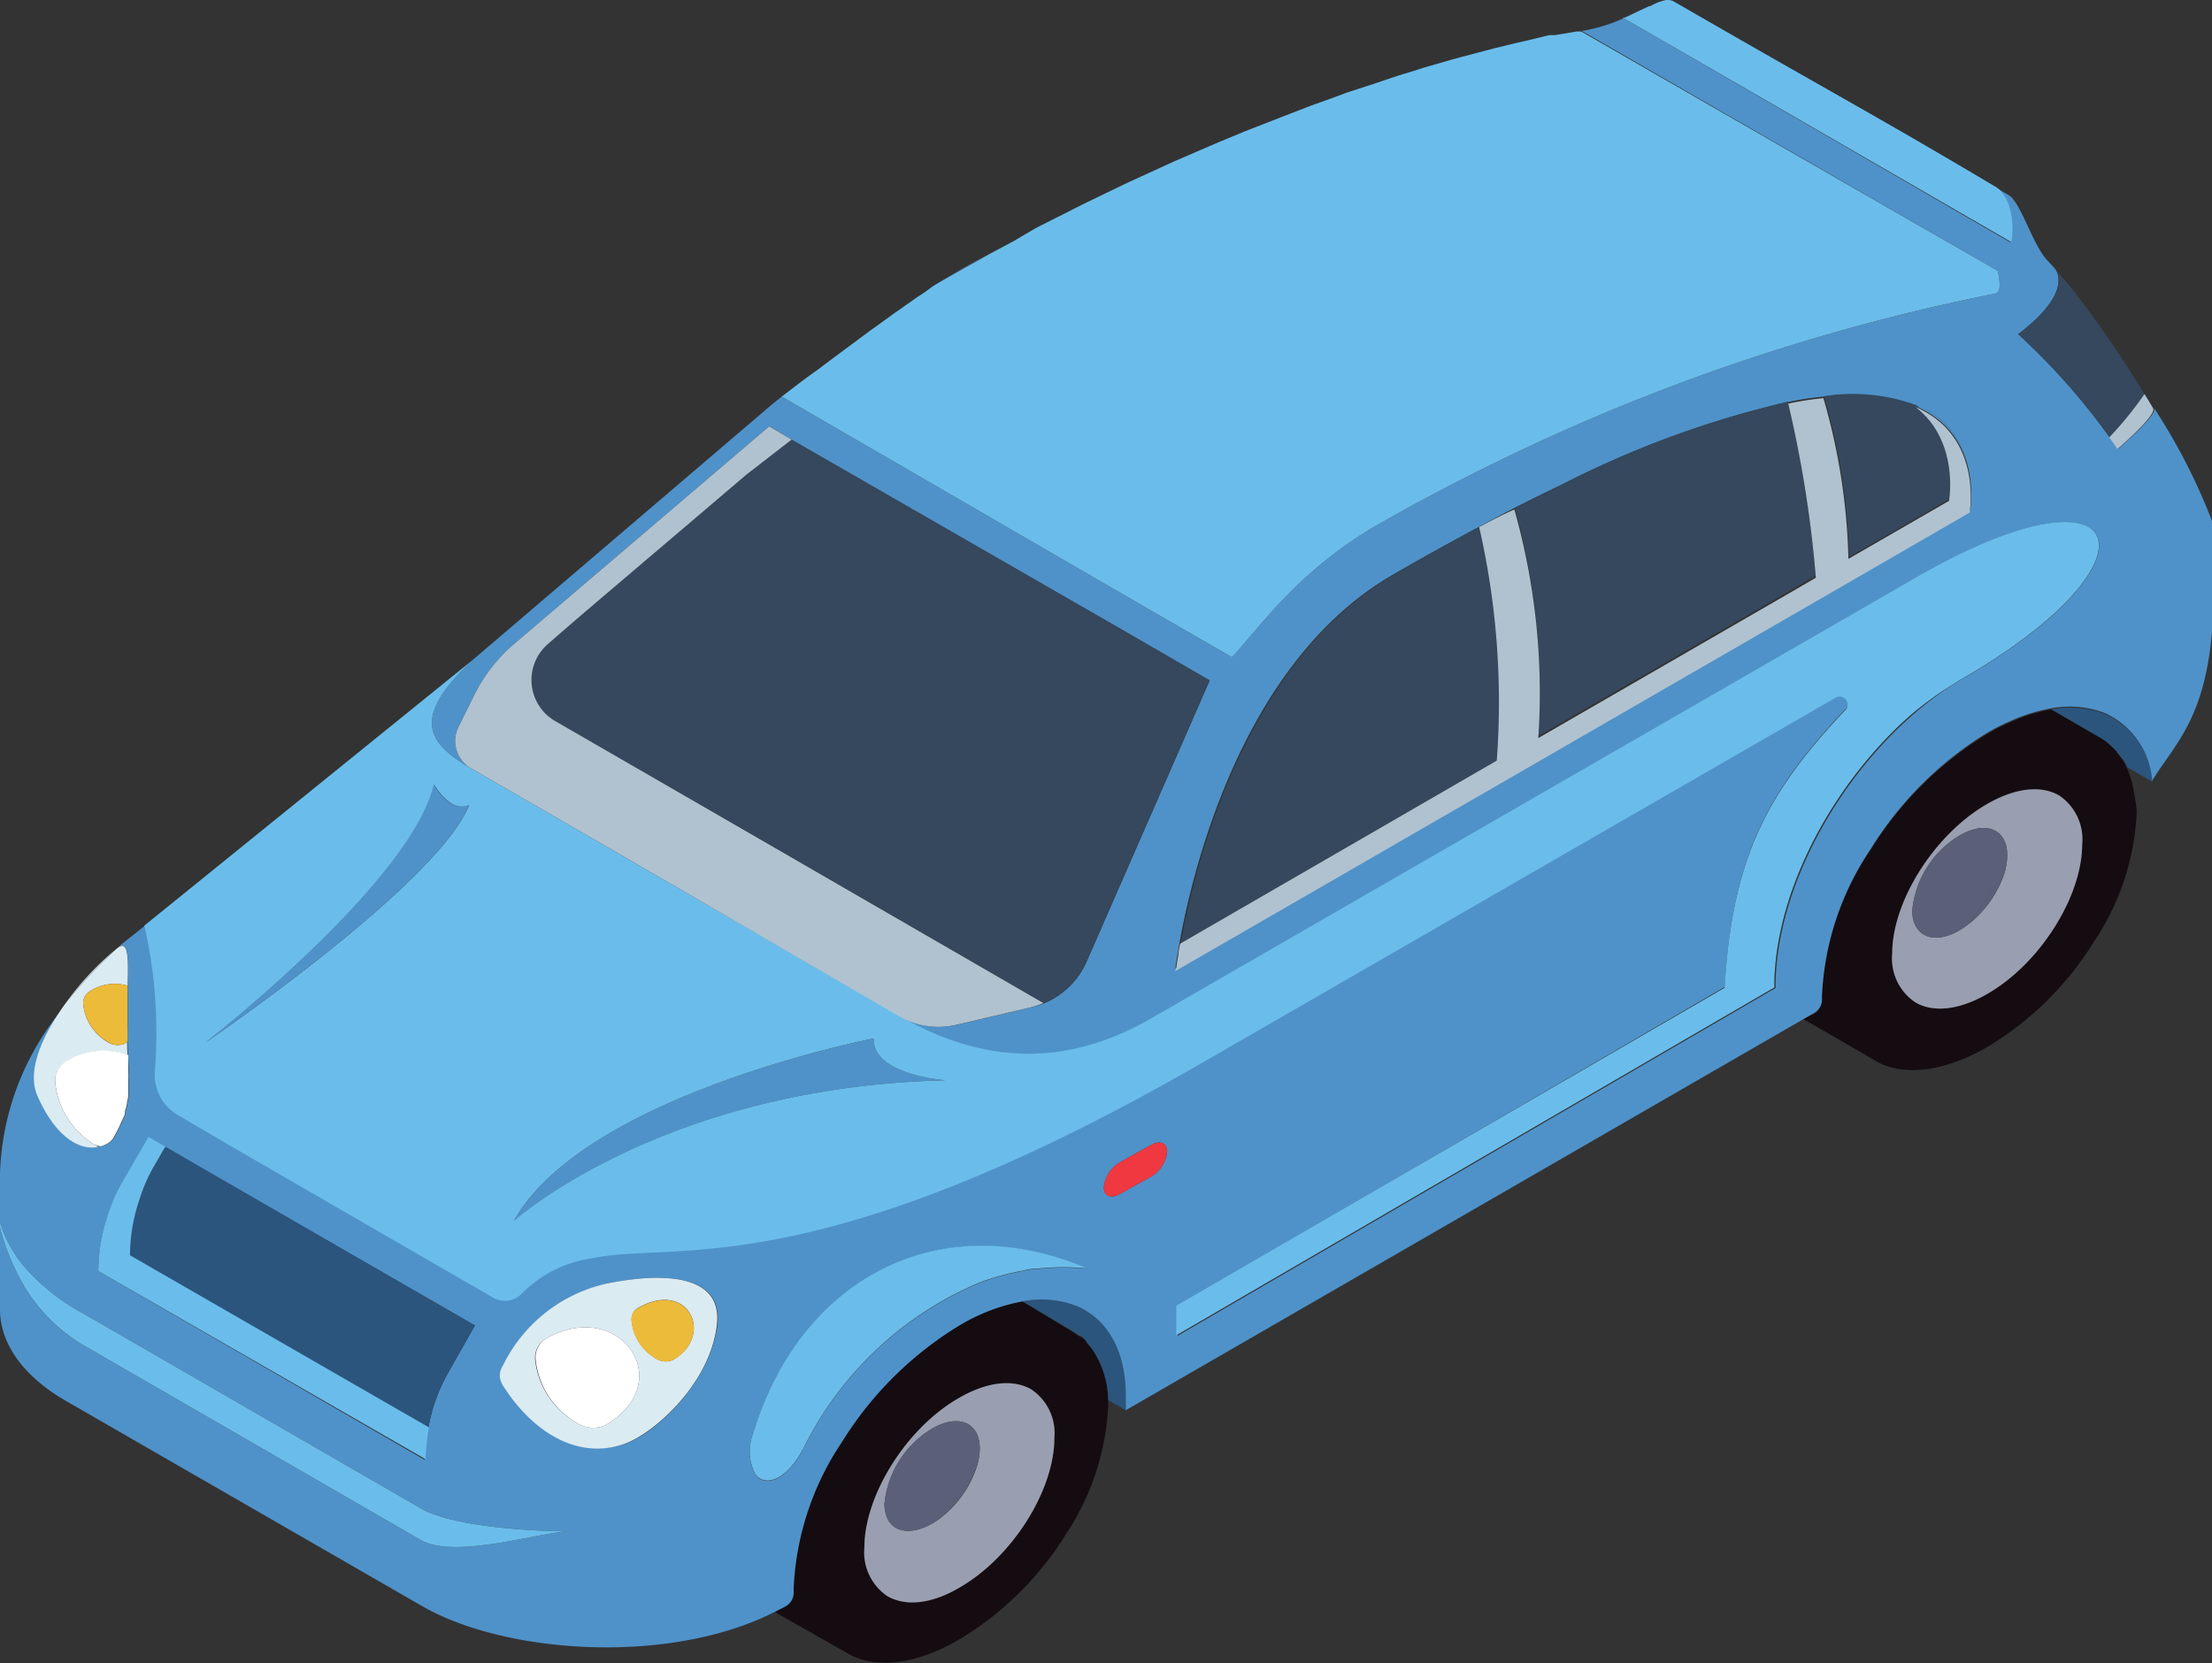<?xml version="1.0" encoding="UTF-8"?> <svg xmlns="http://www.w3.org/2000/svg" viewBox="0 0 125.75 94.58"><rect x="0" y="0" width="125.75" height="94.58" fill="#333333" stroke="none"/> <defs> <style>.cls-1{isolation:isolate;}.cls-2{fill:#d9d9d9;mix-blend-mode:multiply;}.cls-3{fill:#140c10;}.cls-4{fill:#999fb0;}.cls-5{fill:#5b6079;}.cls-6{fill:#2b557d;}.cls-7{fill:#4f92c9;}.cls-8{fill:#6abdeb;}.cls-9{fill:#f03841;}.cls-10{fill:#35485d;}.cls-11{fill:#b0c2d0;}.cls-12{fill:#dbebf2;}.cls-13{fill:#fff;}.cls-14{fill:#edbb3a;}</style> </defs> <g class="cls-1"> <g id="Слой_2" data-name="Слой 2"> <g id="object"> <polygon class="cls-2" points="60.91 75.64 60.92 75.63 60.91 75.64 60.91 75.64"></polygon> <path class="cls-2" d="M61.76,76.32l0-.06Z"></path> <path class="cls-2" d="M61.31,75.9l.06,0Z"></path> <path class="cls-2" d="M62.07,76.69v0Z"></path> <path class="cls-3" d="M44.05,91.64l.21.15L48.16,94h0a3,3,0,0,0,.4.21c1.53.65,3.64.38,6-1a18.12,18.12,0,0,0,6-5.91A14.55,14.55,0,0,0,63,80c0-.13,0-.25,0-.38a5.3,5.3,0,0,0-.88-2.86v0a3.79,3.79,0,0,0-.31-.37l0-.06a3.28,3.28,0,0,0-.34-.31l-.06,0-.39-.26h0L58.13,74a10.85,10.85,0,0,0-3.59,1.36A20.24,20.24,0,0,0,47.86,82a16.2,16.2,0,0,0-2.77,8.28v.22a.89.89,0,0,1-.44.82C44.46,91.44,44.25,91.54,44.05,91.64ZM49.14,88c0-3,2.42-6.79,5.4-8.52,1.63-.94,3.09-1.05,4.08-.48a3,3,0,0,1,1.32,2.77c0,3-2.42,6.79-5.4,8.51-1.63,1-3.09,1.06-4.08.49A3,3,0,0,1,49.14,88Z"></path> <path class="cls-4" d="M49.14,88a3,3,0,0,0,1.32,2.77c1,.57,2.45.46,4.08-.49,3-1.72,5.4-5.53,5.4-8.51A3,3,0,0,0,58.62,79c-1-.57-2.45-.46-4.08.48C51.56,81.16,49.14,85,49.14,88Zm1.14-2.46A5.62,5.62,0,0,1,53,81.23c1.49-.86,2.7-.35,2.7,1.15a3.56,3.56,0,0,1-.19,1.08,6,6,0,0,1-1.91,2.75,4,4,0,0,1-.6.42C51.49,87.49,50.28,87,50.28,85.49Z"></path> <path class="cls-5" d="M53.58,86.21l1.91-2.75A6,6,0,0,1,53.58,86.21Z"></path> <path class="cls-5" d="M50.28,85.49A5.62,5.62,0,0,1,53,81.23c1.49-.86,2.7-.35,2.7,1.15a3.56,3.56,0,0,1-.19,1.08l-1.91,2.75a4,4,0,0,1-.6.42C51.49,87.49,50.28,87,50.28,85.49Z"></path> <path class="cls-3" d="M102.51,57.93a1.22,1.22,0,0,0,.19.12l3.89,2.25h0a2.67,2.67,0,0,0,.41.22c1.52.64,3.63.37,6-1a18,18,0,0,0,6-5.91,14.42,14.42,0,0,0,2.47-7.39A6.89,6.89,0,0,0,121.3,45a5.17,5.17,0,0,0-.47-1.5c-.07-.13-.14-.25-.22-.37l-.09-.13a3.24,3.24,0,0,0-.27-.35l-.08-.09-.35-.32,0,0a3.93,3.93,0,0,0-.42-.29h0l-2.78-1.61a9.67,9.67,0,0,0-2.24.69,13.25,13.25,0,0,0-1.36.68,20.21,20.21,0,0,0-6.68,6.62,16.2,16.2,0,0,0-2.77,8.28,1.93,1.93,0,0,0,0,.24.91.91,0,0,1-.45.81Zm5.06-3.71c0-3,2.42-6.8,5.4-8.52,1.63-.94,3.09-1.06,4.08-.49A3,3,0,0,1,118.37,48c0,3-2.41,6.8-5.4,8.52-1.63.94-3.09,1.06-4.08.48A3,3,0,0,1,107.57,54.22Z"></path> <path class="cls-4" d="M107.57,54.22A3,3,0,0,0,108.89,57c1,.58,2.45.46,4.08-.48,3-1.72,5.4-5.54,5.4-8.52a3,3,0,0,0-1.32-2.77c-1-.57-2.45-.45-4.08.49C110,47.42,107.57,51.23,107.57,54.22Zm1.14-2.46a5.61,5.61,0,0,1,2.7-4.26c1.5-.86,2.7-.35,2.7,1.14a3.87,3.87,0,0,1-.18,1.08A6.22,6.22,0,0,1,112,52.48a6,6,0,0,1-.61.42C109.92,53.76,108.71,53.25,108.71,51.76Z"></path> <path class="cls-5" d="M112,52.48l1.91-2.76A6.22,6.22,0,0,1,112,52.48Z"></path> <path class="cls-5" d="M111.41,52.9c-1.49.86-2.7.35-2.7-1.14a5.61,5.61,0,0,1,2.7-4.26c1.5-.86,2.7-.35,2.7,1.14a3.87,3.87,0,0,1-.18,1.08L112,52.48A6,6,0,0,1,111.41,52.9Z"></path> <path class="cls-6" d="M120.52,43a3.24,3.24,0,0,0-.27-.35l-.08-.09-.35-.32,0,0a3.93,3.93,0,0,0-.42-.29h0l-2.78-1.61a5.6,5.6,0,0,1,3.09.28,4.61,4.61,0,0,1,2.66,3.84h0l-1.46-.84,0-.07c-.07-.13-.14-.25-.22-.37Z"></path> <path class="cls-6" d="M62.07,76.69a3.79,3.79,0,0,0-.31-.37l0-.06a3.28,3.28,0,0,0-.34-.31l-.06,0-.39-.26h0L58.13,74a5.58,5.58,0,0,1,3.09.27C62.93,75,64,76.77,64,79.38c0,.26,0,.54,0,.81l-1-.57v0a5.3,5.3,0,0,0-.88-2.86Z"></path> <polygon class="cls-6" points="60.92 75.63 58.13 74.02 58.13 74.02 60.92 75.63"></polygon> <path class="cls-6" d="M63,79.58a5.3,5.3,0,0,0-.88-2.86A5.3,5.3,0,0,1,63,79.58Z"></path> <path class="cls-6" d="M61.71,76.26a3.28,3.28,0,0,0-.34-.31A3.28,3.28,0,0,1,61.71,76.26Z"></path> <path class="cls-6" d="M60.92,75.64h0l.39.26Z"></path> <path class="cls-6" d="M61.76,76.32a3.79,3.79,0,0,1,.31.37A3.79,3.79,0,0,0,61.76,76.32Z"></path> <path class="cls-6" d="M120.83,43.49c-.07-.13-.14-.25-.22-.37C120.69,43.24,120.76,43.36,120.83,43.49Z"></path> <path class="cls-6" d="M119.35,41.9h0a3.93,3.93,0,0,1,.42.29A3.93,3.93,0,0,0,119.35,41.9Z"></path> <path class="cls-6" d="M120.17,42.55l-.35-.32Z"></path> <path class="cls-6" d="M120.25,42.64a3.24,3.24,0,0,1,.27.35A3.24,3.24,0,0,0,120.25,42.64Z"></path> <path class="cls-7" d="M68.27,8.56l-1.55.67Z"></path> <path class="cls-7" d="M47.15,20.47l-.62.47Z"></path> <path class="cls-7" d="M92.9.71l-.21.1Z"></path> <path class="cls-7" d="M53.09,16.21,53,16.3Z"></path> <path class="cls-7" d="M117.35,15.84c-.11-.13-.22-.25-.32-.38C117.13,15.59,117.24,15.71,117.35,15.84Z"></path> <path class="cls-7" d="M118.9,17.84l-.31-.42Z"></path> <path class="cls-7" d="M62.83,11l-1.34.65Z"></path> <path class="cls-7" d="M70.78,7.5l-1.52.63Z"></path> <path class="cls-7" d="M65.41,9.83l-1.29.59Z"></path> <path class="cls-7" d="M119.68,18.93l-.3-.42Z"></path> <path class="cls-7" d="M93.82.28l-.07,0Z"></path> <path class="cls-7" d="M52.64,16.51l-.21.14Z"></path> <path class="cls-7" d="M118.13,16.81c-.11-.14-.22-.27-.32-.41C117.91,16.54,118,16.67,118.13,16.81Z"></path> <path class="cls-7" d="M120.44,20l-.25-.35Z"></path> <path class="cls-7" d="M57.61,13.69l-1.46.78Z"></path> <path class="cls-7" d="M26.66,45.77c-1.76,4.52-15,13.52-15,13.52s11.7-9.1,13-14.69C24.64,44.6,25.58,46.28,26.66,45.77Z"></path> <path class="cls-7" d="M121.52,21.73c-.12-.2-.25-.4-.38-.6C121.27,21.33,121.4,21.53,121.52,21.73Z"></path> <path class="cls-7" d="M60.55,12.17c-.57.29-1.15.57-1.72.87C59.4,12.74,60,12.46,60.55,12.17Z"></path> <path class="cls-7" d="M122.25,22.91l-.41-.68Z"></path> <path class="cls-7" d="M94.81,0h0Z"></path> <path class="cls-7" d="M50.87,17.73l-.3.22Z"></path> <path class="cls-7" d="M86.27,2.42l-1.37.33Z"></path> <path class="cls-7" d="M84.38,2.89,83,3.26Z"></path> <path class="cls-7" d="M82.44,3.42l-1.52.44Z"></path> <path class="cls-7" d="M80.3,4.06c-.51.16-1,.31-1.54.49C79.29,4.37,79.79,4.22,80.3,4.06Z"></path> <path class="cls-7" d="M78,4.8l-1.51.51Z"></path> <path class="cls-7" d="M50.21,18.21l-.33.24Z"></path> <path class="cls-7" d="M51.51,17.28l-.26.19Z"></path> <path class="cls-7" d="M89.63,1.77,88.37,2Z"></path> <path class="cls-7" d="M75.63,5.64c-.48.17-1,.34-1.46.53C74.66,6,75.15,5.81,75.63,5.64Z"></path> <path class="cls-7" d="M73.29,6.51l-1.54.6Z"></path> <path class="cls-7" d="M52.11,16.86l-.25.18Z"></path> <path class="cls-7" d="M88.06,2l-1.35.28Z"></path> <path class="cls-7" d="M49.54,18.69l-2.37,1.76Z"></path> <path class="cls-7" d="M49.67,59.05c-.08,2.09,4.09,2.38,4.09,2.38-16.07.37-24.54,8-24.54,8C33.19,62.24,49.67,59.05,49.67,59.05Z"></path> <path class="cls-7" d="M45.53,21.7l.21-.16Z"></path> <path class="cls-7" d="M44.93,22.17l.6-.47Z"></path> <path class="cls-7" d="M44.74,22.32l.19-.15Z"></path> <path class="cls-7" d="M45.74,21.54l.78-.59Z"></path> <path class="cls-7" d="M44.74,22.32l-.3.23h0Z"></path> <path class="cls-7" d="M0,67.76v1.75A7.15,7.15,0,0,0,1.36,72,11.79,11.79,0,0,0,4.7,74.67l19.22,11.1c1.95,1.13,6.89,1.31,8.46,1.31-1.57,0-6.51,1.62-8.46.49L4.7,76.47A9.72,9.72,0,0,1,.92,72.28,12.33,12.33,0,0,1,0,69.81v4.64c0,2.27,1.75,4.06,3.73,5.2L24,91.33c4.73,2.73,14.08,3.38,20.08.31.2-.1.41-.2.6-.31a.89.89,0,0,0,.44-.82v-.22A16.2,16.2,0,0,1,47.86,82a20.24,20.24,0,0,1,6.68-6.63A10.85,10.85,0,0,1,58.13,74l-.76-.44h0l.76.44a5.58,5.58,0,0,1,3.09.27C62.93,75,64,76.77,64,79.38c0,.26,0,.54,0,.81l38.56-22.26.57-.33a.91.91,0,0,0,.45-.81,1.93,1.93,0,0,1,0-.24,16.2,16.2,0,0,1,2.77-8.28A20.21,20.21,0,0,1,113,41.65a13.25,13.25,0,0,1,1.36-.68,9.67,9.67,0,0,1,2.24-.69,5.6,5.6,0,0,1,3.09.28,4.61,4.61,0,0,1,2.66,3.84h0c1.18-2,3.05-3.42,3.43-8.85V29.7a34,34,0,0,0-3.32-6.49c.21.39-2.06,2.33-2.06,2.33A37.78,37.78,0,0,0,114.73,19c1.52-1.14,2.74-2.58,2.14-3.66-.17-.2-.35-.4-.52-.58-.77-.82-1.48-3.26-2.15-3.66L108.92,8c1.3.76,2.73,1.59,4.47,2.63h0c.84.51,1.12,1.9.93,3.17L92.25,1,92.38,1a9.22,9.22,0,0,1-2.46.76h0L113.57,15.4s.31,1.21-.12,1.29A116.15,116.15,0,0,0,83.61,27c-1.81.91-3.62,1.88-5.41,2.91-4.44,2.57-6.78,6-8.16,7.46l-4.31-2.48L44.44,22.55l-.65.53L26.88,37.52c-3.48,3.26-2.67,4.69-.1,6.17a1.79,1.79,0,0,1-.71-2.36L27,39.45a9.12,9.12,0,0,1,2.2-2.81L43.74,24.23,45,25h0L63.93,35.89h0l4.84,2.8-7,16a4.53,4.53,0,0,1-3.1,2.58l-4.26,1a4.5,4.5,0,0,1-3.27-.48c6.87,4,12,1.48,14.57,0l38.86-22.43,4.33-2.5c12.23-7.06,14.44-1.06,2.68,5.73-.23.13-.45.28-.68.42a19.84,19.84,0,0,0-2.21,1.68c-4.26,3.74-7.59,9.7-7.75,15.09,0,.13,0,.27,0,.4l-34,19.78V74.25L98.05,56.12c.43-7.19,2.27-10.95,6.86-15.79a.45.45,0,0,0-.54-.71L68.5,60.3C46.25,73.15,38.37,70.5,33.68,71.5a7,7,0,0,0-4,2h0a1.33,1.33,0,0,1-1.65.23L13.19,65.19l-3-1.76a2.66,2.66,0,0,1-1.34-2.6,27.5,27.5,0,0,0-.6-8.2L7,53.62l-.35.28c.69-.56.66.63.61,2.32,0,.15,0,.3,0,.46v.18c0,.48,0,1,0,1.52a.25.25,0,0,1,0,.08c0,.26,0,.51,0,.77a.38.38,0,0,0,0,.1c0,.56.06,1,.06,1.46v.06c0,.23,0,.44,0,.64v.08c0,.19,0,.37,0,.54s0,.06,0,.09,0,.32-.07.46l0,.1a3.11,3.11,0,0,1-.11.41l0,.11c0,.12-.09.25-.14.37l-.07.15-.15.34-.27.51a.94.94,0,0,1-.3.33h0c-.79.57-2.59.38-3.94-2.68-.65-1.47.34-3.57,1.68-5.38A15.39,15.39,0,0,0,0,67.76ZM112,29l-9.17,5.3-36,20.78V55c0-.13.05-.37.11-.73v0c.56-3.48,3.22-16.38,12.24-21.59q2.57-1.48,4.88-2.71h0c1.79-1,3.45-1.8,5-2.55a55.41,55.41,0,0,1,12.53-4.55h0a18,18,0,0,1,2-.31,10.42,10.42,0,0,1,5.24.51h0C112.79,24.68,112,29,112,29ZM62.75,67.52a1.89,1.89,0,0,1,.9-1.42l1.8-1c.5-.28.9-.11.9.38a1.86,1.86,0,0,1-.9,1.42l-1.8,1C63.16,68.19,62.75,68,62.75,67.52Zm-19.93,14c2.64-8.73,10.5-13,19-9.37a13.59,13.59,0,0,0-2.78,0q-.43,0-.87.12a14.4,14.4,0,0,0-2.44.66,19.68,19.68,0,0,0-10,9.33c-1,2-2.28,2.33-2.8,1.57A2.81,2.81,0,0,1,42.82,81.5ZM28.44,78.22a1.17,1.17,0,0,1,.19-.58A8.67,8.67,0,0,1,34.46,73c1.33-.27,6.78-1.29,6.32,2.36-.41,3.25-3.43,6-5,6.64-2.46,1-5.18-.17-7.08-3.14A1.21,1.21,0,0,1,28.44,78.22ZM5.59,72.28a10.75,10.75,0,0,1,1.35-5l1.5-2.59h0l.72.42.24.13h0l1.88,1.09L27,75.37,25.51,78a9.83,9.83,0,0,0-1.16,3.21h0q-.08.4-.12.81a8.74,8.74,0,0,0-.07,1Z"></path> <polygon class="cls-7" points="58.13 74.02 57.37 73.58 57.37 73.58 58.13 74.02 58.13 74.02"></polygon> <path class="cls-8" d="M51.86,17l-.35.24Z"></path> <path class="cls-8" d="M52.43,16.65l-.32.21Z"></path> <path class="cls-8" d="M56.15,14.47c-.9.49-1.79,1-2.69,1.52C54.36,15.47,55.25,15,56.15,14.47Z"></path> <path class="cls-8" d="M47.17,20.45l0,0Z"></path> <polygon class="cls-8" points="8.21 52.63 26.88 37.52 8.21 52.63 8.21 52.63"></polygon> <path class="cls-8" d="M50.57,18l-.36.26Z"></path> <path class="cls-8" d="M53.46,16l-.37.22Z"></path> <path class="cls-8" d="M46.53,20.94h0Z"></path> <path class="cls-8" d="M49.88,18.45l-.34.24Z"></path> <path class="cls-8" d="M51.25,17.47l-.38.26Z"></path> <path class="cls-8" d="M53,16.3l-.31.21Z"></path> <path class="cls-8" d="M89.89,1.73h0l-.26,0Z"></path> <path class="cls-8" d="M88.37,2,88.06,2Z"></path> <path class="cls-8" d="M92.69.81,92.38,1Z"></path> <path class="cls-8" d="M86.71,2.32l-.44.1Z"></path> <path class="cls-8" d="M95.13.07A.66.66,0,0,0,94.81,0,.66.66,0,0,1,95.13.07Z"></path> <path class="cls-8" d="M93.75.31l-.85.4Z"></path> <path class="cls-8" d="M94.73,0a2.81,2.81,0,0,0-.91.28A2.88,2.88,0,0,1,94.73,0Z"></path> <path class="cls-8" d="M71.75,7.11l-1,.39Z"></path> <path class="cls-8" d="M74.17,6.17l-.88.34Z"></path> <path class="cls-8" d="M76.51,5.31l-.88.33Z"></path> <path class="cls-8" d="M84.9,2.75l-.52.14Z"></path> <path class="cls-8" d="M108.92,8c-4-2.32-7.25-4.11-13.79-7.89C102,4.06,104.79,5.57,108.92,8Z"></path> <path class="cls-8" d="M78.76,4.55,78,4.8Z"></path> <path class="cls-8" d="M80.92,3.86l-.62.2Z"></path> <path class="cls-8" d="M83,3.26l-.53.16Z"></path> <path class="cls-8" d="M64.12,10.42,62.83,11Z"></path> <path class="cls-8" d="M69.26,8.13l-1,.43Z"></path> <path class="cls-8" d="M58.83,13l-1.22.65Z"></path> <path class="cls-8" d="M61.49,11.69l-.94.48Z"></path> <path class="cls-8" d="M66.72,9.23l-1.31.6Z"></path> <path class="cls-8" d="M113.42,10.6c.84.51,1.12,1.9.93,3.17L92.25,1,92.38,1l.31-.15.21-.1.85-.4.07,0A2.81,2.81,0,0,1,94.73,0h.08a.66.66,0,0,1,.32.07c6.54,3.78,9.77,5.57,13.79,7.89,1.3.76,2.73,1.59,4.47,2.63Z"></path> <path class="cls-8" d="M46.52,21h0l.62-.47,0,0,2.37-1.76.34-.24.33-.24.36-.26.3-.22.38-.26.26-.19.35-.24.25-.18.32-.21.21-.14L53,16.3l.14-.09.37-.22c.9-.52,1.79-1,2.69-1.52l1.46-.78L58.83,13c.57-.3,1.15-.58,1.72-.87l.94-.48L62.83,11l1.29-.62,1.29-.59,1.31-.6,1.55-.67,1-.43,1.52-.63,1-.39,1.54-.6.88-.34c.49-.19,1-.36,1.46-.53l.88-.33L78,4.8l.74-.25c.53-.18,1-.33,1.54-.49l.62-.2,1.52-.44L83,3.26l1.41-.37.52-.14,1.37-.33.44-.1L88.06,2,88.37,2l1.26-.21.26,0L113.57,15.4s.31,1.21-.12,1.29A116.15,116.15,0,0,0,83.61,27c-1.81.91-3.62,1.88-5.41,2.91-4.44,2.57-6.78,6-8.16,7.46l-4.31-2.48L44.44,22.55C45,22.13,45.7,21.57,46.52,21Z"></path> <path class="cls-8" d="M1.36,72A11.79,11.79,0,0,0,4.7,74.67l19.22,11.1c1.95,1.13,6.89,1.31,8.46,1.31-1.57,0-6.51,1.62-8.46.49L4.7,76.47A9.72,9.72,0,0,1,.92,72.28,12.33,12.33,0,0,1,0,69.81v-.3A7.15,7.15,0,0,0,1.36,72Z"></path> <path class="cls-8" d="M8.81,60.83a2.66,2.66,0,0,0,1.34,2.6l3,1.76,14.87,8.59a1.33,1.33,0,0,0,1.65-.23h0a7,7,0,0,1,4-2c4.69-1,12.57,1.65,34.82-11.2l35.87-20.68a.45.45,0,0,1,.54.71c-4.59,4.84-6.43,8.6-6.86,15.79L66.87,74.25v1.68l34-19.78c0-.13,0-.27,0-.4.16-5.39,3.49-11.35,7.75-15.09h0A19.84,19.84,0,0,1,110.89,39c.23-.14.45-.29.68-.42,11.76-6.79,9.55-12.79-2.68-5.73l-4.33,2.5L65.7,57.76c-2.57,1.49-7.7,4-14.57,0L38.59,50.52,26.78,43.69c-2.57-1.48-3.38-2.91.1-6.17L8.21,52.63A27.5,27.5,0,0,1,8.81,60.83Zm20.41,8.59c4-7.18,20.45-10.37,20.45-10.37-.08,2.09,4.09,2.38,4.09,2.38C37.69,61.8,29.22,69.42,29.22,69.42ZM11.67,59.29s11.7-9.1,13-14.69c0,0,.94,1.68,2,1.17C24.9,50.29,11.67,59.29,11.67,59.29Z"></path> <path class="cls-8" d="M42.82,81.5c2.64-8.73,10.5-13,19-9.37a13.59,13.59,0,0,0-2.78,0q-.43,0-.87.12a14.4,14.4,0,0,0-2.44.66,19.68,19.68,0,0,0-10,9.33c-1,2-2.28,2.33-2.8,1.57A2.81,2.81,0,0,1,42.82,81.5Z"></path> <polygon class="cls-6" points="8.44 64.65 9.16 65.07 8.44 64.65 8.44 64.65"></polygon> <path class="cls-6" d="M24.16,83a8.74,8.74,0,0,1,.07-1A8.74,8.74,0,0,0,24.16,83Z"></path> <path class="cls-6" d="M7.92,68.24a9.4,9.4,0,0,1,.82-1.9L9.4,65.2l1.88,1.09L27,75.37,25.51,78a9.83,9.83,0,0,0-1.16,3.21l-17-9.79A9.86,9.86,0,0,1,7.92,68.24Z"></path> <polygon class="cls-8" points="9.4 65.2 9.4 65.2 9.16 65.07 9.4 65.2"></polygon> <polygon class="cls-8" points="8.44 64.65 8.44 64.65 6.94 67.24 8.44 64.65"></polygon> <path class="cls-8" d="M24.35,81.17q-.08.4-.12.81a7.54,7.54,0,0,1,.12-.81Z"></path> <path class="cls-8" d="M6.06,69.31a9.91,9.91,0,0,1,.88-2.07l1.5-2.59.72.42.24.13-.66,1.14a9.4,9.4,0,0,0-.82,1.9,9.86,9.86,0,0,0-.53,3.14l17,9.79a7.54,7.54,0,0,0-.12.81,8.74,8.74,0,0,0-.07,1L5.59,72.28A10,10,0,0,1,6.06,69.31Z"></path> <path class="cls-9" d="M63.65,66.1l1.8-1c.5-.28.9-.11.9.38a1.86,1.86,0,0,1-.9,1.42l-1.8,1c-.49.29-.9.12-.9-.38A1.89,1.89,0,0,1,63.65,66.1Z"></path> <path class="cls-10" d="M118.59,17.42l-.46-.61Z"></path> <path class="cls-10" d="M121.84,22.23c-.11-.16-.21-.33-.32-.5C121.63,21.9,121.73,22.07,121.84,22.23Z"></path> <path class="cls-10" d="M120.19,19.69l-.51-.76Z"></path> <path class="cls-10" d="M119.38,18.51l-.48-.67Z"></path> <path class="cls-10" d="M116.87,15.27l.16.19-.16-.17Z"></path> <path class="cls-10" d="M117.81,16.4l-.46-.56Z"></path> <path class="cls-10" d="M121.14,21.13c-.23-.36-.46-.73-.7-1.09C120.68,20.4,120.91,20.77,121.14,21.13Z"></path> <path class="cls-10" d="M122.25,22.91l.18.3-.15-.25Z"></path> <path class="cls-10" d="M110.84,28.37l-5.72,3.3a35.6,35.6,0,0,0-1.42-9.14,10.42,10.42,0,0,1,5.24.51C111.45,25,110.84,28.37,110.84,28.37Z"></path> <path class="cls-10" d="M108.94,23c3.85,1.64,3.07,6,3.07,6S112.79,24.68,108.94,23Z"></path> <path class="cls-10" d="M103.7,22.53a18,18,0,0,0-2,.31A18,18,0,0,1,103.7,22.53Z"></path> <path class="cls-10" d="M121.94,22.41a20.11,20.11,0,0,1-2,2.46c.16.23.32.45.46.67A37.78,37.78,0,0,0,114.73,19c1.52-1.14,2.74-2.58,2.14-3.66l.16.17c.1.13.21.25.32.38l.46.56c.1.14.21.27.32.41l.46.61.31.42.48.67.3.42.51.76.25.35c.24.36.47.73.7,1.09.13.2.26.4.38.6s.21.34.32.5l.41.68,0,.05C122.17,22.77,122.05,22.59,121.94,22.41Z"></path> <path class="cls-10" d="M66.88,55v0Z"></path> <path class="cls-10" d="M31.15,36.62C33,35,36.31,32.21,42.43,27L45,25,63.93,35.89l4.84,2.8-7,16a4.53,4.53,0,0,1-3.1,2.58,5.44,5.44,0,0,0,.68-.23l-16-9.25L31.56,41A2.7,2.7,0,0,1,31.15,36.62Z"></path> <path class="cls-10" d="M67,54.28c-.06.35-.09.6-.11.73C66.9,54.88,66.93,54.64,67,54.28Z"></path> <path class="cls-10" d="M86.12,28.9h0c-.65.34-1.3.67-2,1C84.82,29.57,85.48,29.23,86.12,28.9Z"></path> <path class="cls-10" d="M86.12,28.9c1-.53,2.07-1,3-1.51a55.41,55.41,0,0,1,12.53-4.55,66.85,66.85,0,0,1,1.57,9.9l-1.58.92-14.2,8.2A38.36,38.36,0,0,0,86.12,28.9Z"></path> <path class="cls-10" d="M85.12,43.23l-18,10.41c0,.23-.07.43-.1.61.56-3.48,3.22-16.38,12.24-21.59q2.57-1.48,4.88-2.71A44.7,44.7,0,0,1,85.12,43.23Z"></path> <polygon class="cls-11" points="29.21 36.64 43.74 24.23 45.01 24.97 45.01 24.97 43.74 24.23 29.21 36.64"></polygon> <polygon class="cls-11" points="108.94 23.04 108.94 23.04 108.94 23.04 108.94 23.04"></polygon> <path class="cls-11" d="M101.69,22.84h0Z"></path> <path class="cls-11" d="M66.88,55v0Z"></path> <path class="cls-11" d="M67,54.25v0Z"></path> <path class="cls-11" d="M84.12,30h0Z"></path> <path class="cls-11" d="M122.43,23.21h0l-.15-.25Z"></path> <path class="cls-11" d="M120.37,25.54c-.14-.22-.3-.44-.46-.67a20.11,20.11,0,0,0,2-2.46c.11.18.23.36.34.55l.15.25C122.64,23.6,120.37,25.54,120.37,25.54Z"></path> <path class="cls-11" d="M26.07,41.33,27,39.45a9.12,9.12,0,0,1,2.2-2.81l14.53-12.4L45,25l-2.58,2c-6.12,5.22-9.43,8-11.28,9.63A2.7,2.7,0,0,0,31.56,41l11.76,6.79,16,9.25a5.44,5.44,0,0,1-.68.23l-4.26,1a4.5,4.5,0,0,1-3.27-.48L38.59,50.52,26.78,43.69A1.79,1.79,0,0,1,26.07,41.33Z"></path> <path class="cls-11" d="M66.88,55v0c0-.13.05-.38.11-.73v0c0-.18.06-.38.1-.61l18-10.41a44.7,44.7,0,0,0-1-13.28h0c.68-.37,1.34-.71,2-1a38.36,38.36,0,0,1,1.36,13l14.2-8.2,1.58-.92a66.85,66.85,0,0,0-1.57-9.9h0a18,18,0,0,1,2-.31,35.6,35.6,0,0,1,1.42,9.14l5.72-3.3s.61-3.4-1.9-5.33h0c3.85,1.64,3.07,6,3.07,6l-9.17,5.3-36,20.78Z"></path> <path class="cls-12" d="M35.75,82c1.6-.68,4.62-3.39,5-6.64.46-3.65-5-2.63-6.32-2.36a8.67,8.67,0,0,0-5.83,4.63,1.17,1.17,0,0,0-.19.58,1.21,1.21,0,0,0,.23.65C30.57,81.84,33.29,83.05,35.75,82Zm.16-6.91a.75.75,0,0,1,.33-.7c2.93-1.69,4.4,1.59,2,2.95a1.05,1.05,0,0,1-1-.12A2.8,2.8,0,0,1,35.91,75.1Zm-5.49,2.2A1.27,1.27,0,0,1,31,76.14c4.23-2.44,7.63,2.47,3.4,4.91a1.72,1.72,0,0,1-1.7-.2A4.68,4.68,0,0,1,30.42,77.3Z"></path> <path class="cls-13" d="M31,76.14c4.23-2.44,7.63,2.47,3.4,4.91a1.72,1.72,0,0,1-1.7-.2,4.68,4.68,0,0,1-2.25-3.55A1.27,1.27,0,0,1,31,76.14Z"></path> <path class="cls-14" d="M36.24,74.4c2.93-1.69,4.4,1.59,2,2.95a1.05,1.05,0,0,1-1-.12,2.8,2.8,0,0,1-1.35-2.13A.75.75,0,0,1,36.24,74.4Z"></path> <path class="cls-12" d="M3.81,56.93a17.25,17.25,0,0,1,2.83-3A27.44,27.44,0,0,0,3.81,56.93Z"></path> <path class="cls-12" d="M6.87,63.65c0-.12.09-.25.14-.37C7,63.4,6.92,63.53,6.87,63.65Z"></path> <path class="cls-12" d="M7,63.17a3.11,3.11,0,0,0,.11-.41A3.11,3.11,0,0,1,7,63.17Z"></path> <path class="cls-12" d="M6.65,64.14l.15-.34Z"></path> <path class="cls-12" d="M7.18,62.66c0-.15.05-.3.07-.46C7.23,62.36,7.21,62.52,7.18,62.66Z"></path> <path class="cls-12" d="M6.08,65a.94.94,0,0,0,.3-.33A.94.94,0,0,1,6.08,65Z"></path> <path class="cls-12" d="M7.25,56.22v-.17a2.57,2.57,0,0,0-2.19.35.77.77,0,0,0-.33.7,2.82,2.82,0,0,0,1.35,2.13,1.06,1.06,0,0,0,1,.12l.15-.1v0a.38.38,0,0,0,0,.1c0,.56.06,1,.06,1.46,0-.24,0-.5,0-.79a4,4,0,0,0-3.6.39,1.27,1.27,0,0,0-.55,1.16A4.68,4.68,0,0,0,5.39,65.1l.21.1A1.56,1.56,0,0,0,6.07,65c-.79.57-2.59.38-3.94-2.68-.65-1.47.34-3.57,1.68-5.38a27.44,27.44,0,0,1,2.83-3C7.33,53.34,7.3,54.53,7.25,56.22Z"></path> <path class="cls-12" d="M7.22,58.46v-.08A.25.25,0,0,1,7.22,58.46Z"></path> <path class="cls-12" d="M7.31,61.49c0-.2,0-.41,0-.64C7.32,61.08,7.32,61.29,7.31,61.49Z"></path> <path class="cls-12" d="M7.23,56.86v0Z"></path> <path class="cls-12" d="M7.27,62.11c0-.17,0-.35,0-.54C7.3,61.76,7.28,61.94,7.27,62.11Z"></path> <path class="cls-13" d="M7.25,62.2s0-.06,0-.09S7.26,62.17,7.25,62.2Z"></path> <path class="cls-13" d="M6.38,64.65l.27-.51Z"></path> <path class="cls-13" d="M7.32,60.85v0Z"></path> <path class="cls-13" d="M7.15,62.76l0-.1Z"></path> <path class="cls-13" d="M6.07,65h0Z"></path> <path class="cls-13" d="M7,63.28l0-.11Z"></path> <path class="cls-13" d="M7.31,61.57v0Z"></path> <path class="cls-13" d="M6.8,63.8l.07-.15Z"></path> <path class="cls-13" d="M5.39,65.1a4.68,4.68,0,0,1-2.25-3.55,1.27,1.27,0,0,1,.55-1.16A4,4,0,0,1,7.29,60c0,.29,0,.55,0,.79v.06c0,.23,0,.44,0,.64v.08c0,.19,0,.37,0,.54s0,.06,0,.09,0,.31-.07.46l0,.1a3.11,3.11,0,0,1-.11.41l0,.11c0,.12-.09.25-.14.37l-.07.15-.15.34-.27.51a.94.94,0,0,1-.3.33h0a1.56,1.56,0,0,1-.47.21Z"></path> <path class="cls-14" d="M7.23,56.86c0,.48,0,1,0,1.52C7.21,57.86,7.21,57.35,7.23,56.86Z"></path> <path class="cls-14" d="M7.23,56.68c0-.16,0-.31,0-.46C7.24,56.37,7.24,56.52,7.23,56.68Z"></path> <path class="cls-14" d="M7.25,59.23c0-.26,0-.51,0-.77C7.22,58.72,7.23,59,7.25,59.23Z"></path> <path class="cls-14" d="M7.1,59.35a1.06,1.06,0,0,1-1-.12A2.82,2.82,0,0,1,4.73,57.1a.77.77,0,0,1,.33-.7,2.57,2.57,0,0,1,2.19-.35v.17c0,.15,0,.3,0,.46v.18c0,.49,0,1,0,1.52v.08c0,.26,0,.51,0,.77v0Z"></path> </g> </g> </g> </svg> 